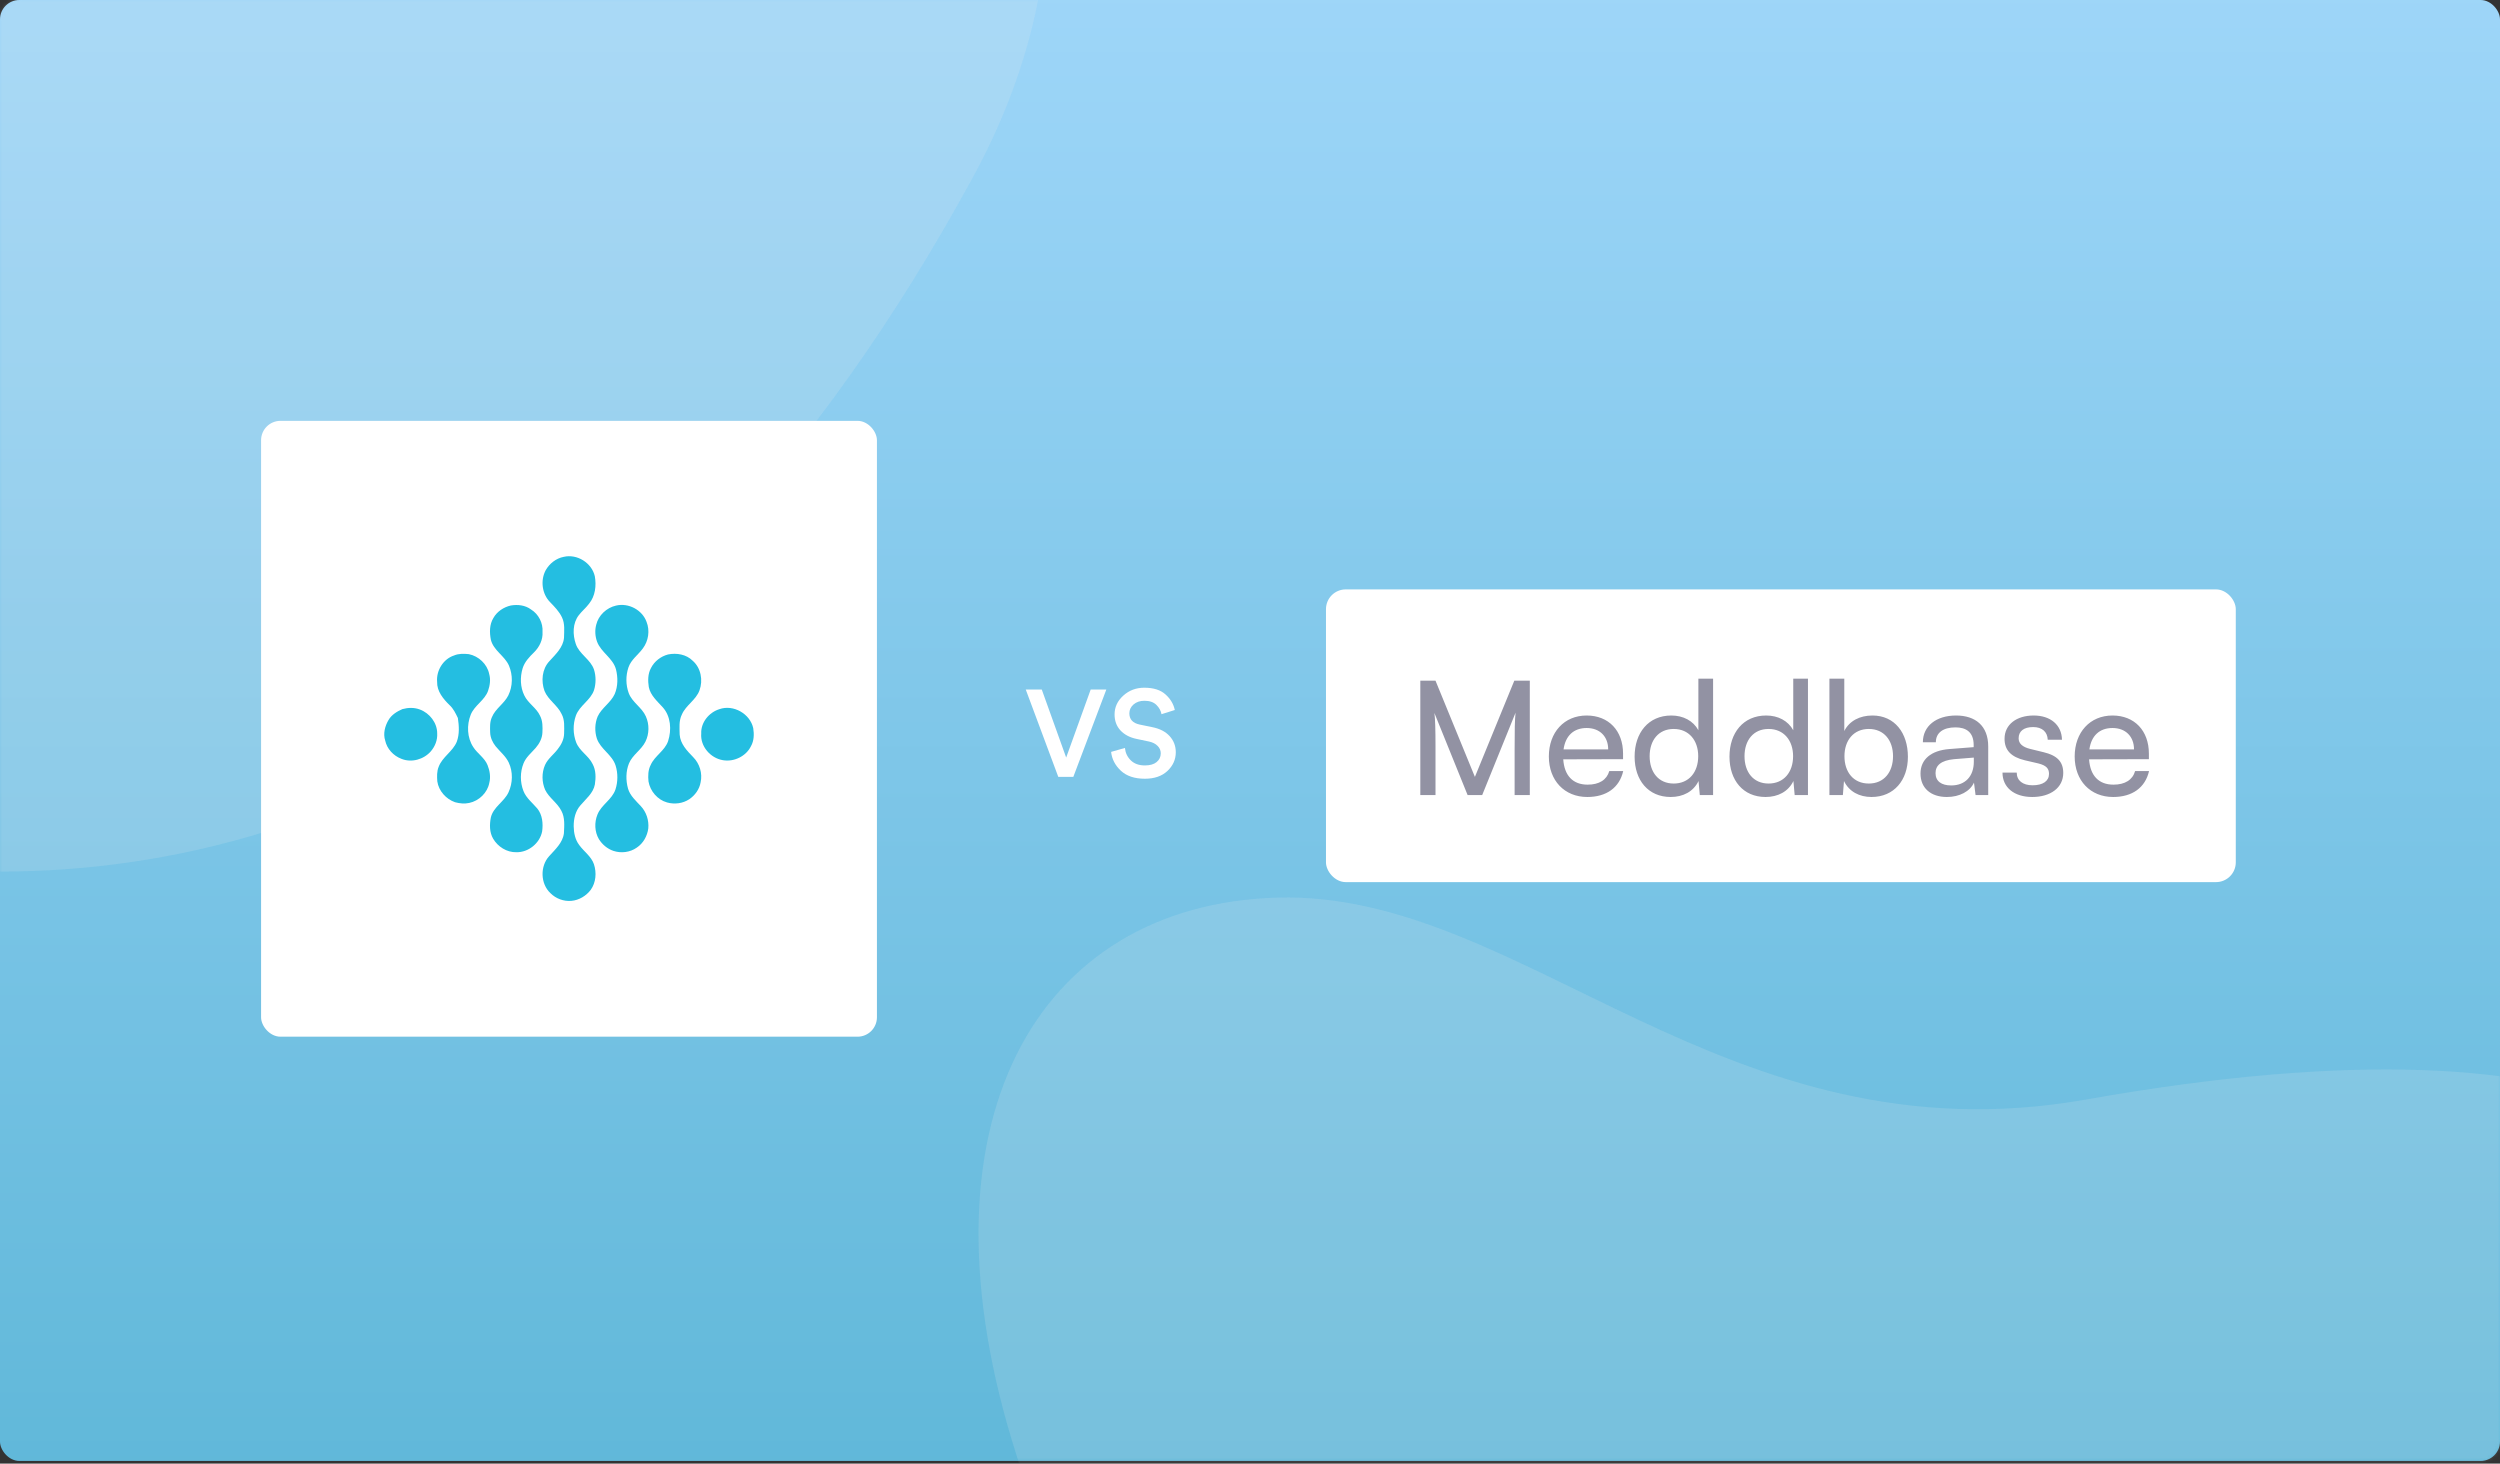 <svg xmlns="http://www.w3.org/2000/svg" width="632" height="370" viewBox="0 0 632 370" fill="none"><rect x="0" y="0" width="632" height="370" fill="#333333" stroke="none"/><rect width="632" height="369.33" rx="4.908" fill="url(#paint0_linear_1401_42915)"></rect><mask id="mask0_1401_42915" style="mask-type:alpha" maskUnits="userSpaceOnUse" x="0" y="0" width="632" height="370"><rect width="632" height="369.33" rx="4.908" fill="url(#paint1_linear_1401_42915)"></rect></mask><g mask="url(#mask0_1401_42915)"><path opacity="0.16" d="M527.415 277.955C436.089 294.137 385.016 225.095 322.875 226.919C261.904 228.721 230.083 283.947 257.029 368.049C287.62 463.639 244.642 515.869 253.875 594.711C257.756 627.862 293.848 673.057 334.694 666.07C388.323 656.755 406.288 593.226 451.322 547.413C491.737 506.296 564.632 474.991 607.752 444.148C650.019 413.919 700.741 390.674 701.126 331.328C701.414 291.982 664.276 253.678 527.415 277.955Z" fill="#ECECEC"></path><path opacity="0.16" d="M-169.618 137.822C-174.791 82.91 -118.105 64.603 -77.436 39.479C2.301 -9.765 -21.193 -147.068 95.727 -154.341C225.162 -162.38 302.818 -59.355 245.922 44.856C86.945 336.799 -164.929 187.662 -169.618 137.822Z" fill="#ECECEC"></path></g><rect x="66" y="106.389" width="155.689" height="155.689" rx="4.908" fill="white"></rect><path fill-rule="evenodd" clip-rule="evenodd" d="M146.418 213.613C145.406 212.277 145.056 210.563 145.031 208.923C145.007 207.027 145.455 205.033 146.743 203.578C148.113 201.956 149.976 200.517 150.383 198.311C150.651 196.603 150.668 194.739 149.828 193.173C148.824 191.048 146.497 189.886 145.649 187.664C144.837 185.523 144.813 183.075 145.578 180.92C146.5 178.352 149.303 177.049 150.173 174.451C150.684 172.787 150.684 170.937 150.164 169.275C149.292 166.677 146.442 165.401 145.565 162.803C144.752 160.439 144.728 157.553 146.336 155.502C147.126 154.474 148.149 153.647 148.923 152.605C150.487 150.687 150.796 148.024 150.367 145.66C149.59 142.298 145.901 139.972 142.51 140.771C140.576 141.139 138.9 142.472 137.946 144.164C136.578 146.721 137.005 150.162 139.075 152.235C140.205 153.415 141.389 154.607 142.083 156.103C142.846 157.705 142.611 159.531 142.581 161.247C142.351 163.693 140.448 165.415 138.9 167.128C137.021 169.114 136.745 172.183 137.653 174.672C138.575 176.96 140.916 178.254 141.957 180.471C142.805 181.992 142.622 183.779 142.606 185.447C142.586 186.927 141.867 188.298 140.959 189.432C139.934 190.784 138.476 191.818 137.776 193.404C136.92 195.381 136.958 197.71 137.817 199.679C138.81 201.714 140.896 202.947 141.914 204.968C142.854 206.709 142.647 208.76 142.556 210.661C142.256 213.063 140.347 214.736 138.823 216.442C136.499 218.996 136.606 223.406 139.146 225.786C140.508 227.163 142.493 227.911 144.432 227.739C146.374 227.573 148.174 226.485 149.336 224.954C150.673 223.093 150.848 220.593 150.143 218.463C149.459 216.475 147.605 215.269 146.418 213.613Z" fill="#24BEE1"></path><path fill-rule="evenodd" clip-rule="evenodd" d="M135.823 204.388C134.608 202.959 133.028 201.76 132.325 199.959C131.461 197.739 131.461 195.168 132.355 192.96C132.981 191.393 134.335 190.321 135.41 189.083C136.353 188.003 137.064 186.657 137.122 185.204C137.187 183.773 137.209 182.266 136.531 180.96C135.612 178.934 133.484 177.805 132.538 175.794C131.518 173.7 131.45 171.205 132.109 168.991C132.596 167.367 133.782 166.097 134.975 164.94C136.361 163.591 137.28 161.714 137.149 159.756C137.308 157.514 136.162 155.256 134.236 154.07C132.784 152.985 130.884 152.77 129.136 153.069C127.328 153.48 125.641 154.598 124.73 156.23C123.716 157.87 123.73 159.922 124.096 161.752C124.769 164.456 127.572 165.784 128.66 168.259C129.675 170.642 129.642 173.466 128.502 175.8C127.463 177.892 125.234 179.127 124.348 181.317C123.787 182.535 123.877 183.909 123.913 185.215C123.959 186.48 124.517 187.677 125.297 188.661C126.41 190.024 127.848 191.153 128.611 192.775C129.705 195.122 129.637 197.951 128.556 200.291C127.463 202.69 124.706 203.99 124.088 206.654C123.743 208.43 123.719 210.41 124.665 212.021C125.849 214.05 128.113 215.494 130.509 215.44C133.58 215.524 136.487 213.158 137.056 210.163C137.321 208.182 137.135 205.995 135.823 204.388ZM158.765 199.367C158.19 197.294 158.193 194.998 159.005 192.982C159.91 190.809 162.137 189.582 163.165 187.49C164.144 185.518 164.177 183.105 163.271 181.103C162.273 178.826 159.815 177.561 158.94 175.213C158.182 173.154 158.166 170.809 158.869 168.728C159.53 166.753 161.343 165.543 162.525 163.908C163.931 162.017 164.33 159.419 163.452 157.218C162.372 154.18 158.869 152.335 155.724 153.094C153.336 153.63 151.285 155.562 150.722 157.942C150.353 159.335 150.443 160.836 150.927 162.188C151.928 164.928 154.952 166.35 155.721 169.218C156.224 171.244 156.227 173.488 155.404 175.436C154.405 177.651 152.097 178.937 151.083 181.138C150.363 182.884 150.309 184.903 150.886 186.698C151.816 189.402 154.761 190.787 155.625 193.529C156.227 195.466 156.216 197.628 155.592 199.56C154.745 202.128 152.021 203.434 151.034 205.92C150.232 207.906 150.303 210.272 151.403 212.136C152.248 213.496 153.549 214.598 155.084 215.106C157.028 215.756 159.287 215.476 160.969 214.282C162.618 213.202 163.641 211.333 163.89 209.41C164.075 207.383 163.405 205.281 162 203.79C160.766 202.443 159.295 201.184 158.765 199.367Z" fill="#24BEE1"></path><path fill-rule="evenodd" clip-rule="evenodd" d="M171.82 185.703C171.795 184 171.587 182.194 172.383 180.616C173.406 178.25 175.96 176.957 176.838 174.506C177.759 171.963 177.201 168.848 175.107 167.034C173.51 165.426 171.048 165.002 168.885 165.448C167.053 165.927 165.426 167.175 164.57 168.873C163.768 170.336 163.763 172.08 164.017 173.69C164.441 175.804 166.145 177.259 167.526 178.785C169.602 181.073 169.812 184.528 168.896 187.354C168.067 189.797 165.527 191.054 164.499 193.369C163.829 194.653 163.799 196.144 163.941 197.55C164.356 199.99 166.208 202.18 168.623 202.857C170.499 203.39 172.626 203.127 174.256 202.039C175.708 201.056 176.813 199.52 177.114 197.784C177.631 195.51 176.865 193.029 175.216 191.38C173.671 189.8 171.975 188.026 171.82 185.703Z" fill="#24BEE1"></path><path fill-rule="evenodd" clip-rule="evenodd" d="M190.418 184.076C189.628 180.453 185.4 178.018 181.858 179.28C179.227 180.091 177.138 182.656 177.272 185.45C177.004 188.668 179.594 191.647 182.736 192.172C185.534 192.67 188.605 191.195 189.849 188.63C190.626 187.251 190.661 185.602 190.418 184.076ZM123.257 193.43C122.518 191.572 120.689 190.508 119.641 188.86C118.072 186.469 117.959 183.289 119.001 180.674C119.948 178.308 122.513 177.065 123.377 174.663C123.855 173.289 124.077 171.774 123.661 170.354C123.15 167.867 121 165.868 118.528 165.37C117.276 165.24 115.963 165.199 114.782 165.705C112.041 166.597 110.253 169.543 110.504 172.367C110.433 174.742 112.033 176.681 113.644 178.248C114.623 179.14 115.186 180.343 115.752 181.512C116.048 183.506 116.182 185.59 115.471 187.519C114.453 189.991 111.839 191.333 110.898 193.838C110.412 195.002 110.466 196.3 110.551 197.532C110.898 199.94 112.747 201.999 115.03 202.801C116.19 203.122 117.423 203.239 118.613 202.986C121.102 202.467 123.24 200.399 123.7 197.889C124.085 196.406 123.814 194.834 123.257 193.43Z" fill="#24BEE1"></path><path fill-rule="evenodd" clip-rule="evenodd" d="M110.523 185.445C110.547 182.752 108.622 180.269 106.12 179.355C104.701 178.821 103.155 178.868 101.712 179.267C100.341 179.866 98.988 180.701 98.219 182.015C97.314 183.56 96.814 185.456 97.374 187.208C97.834 189.327 99.453 191.055 101.463 191.824C104.025 192.888 107.145 191.985 108.926 189.923C109.981 188.693 110.621 187.075 110.523 185.445Z" fill="#24BEE1"></path><path d="M269.528 191.509L275.724 174.321H279.679L271.334 196.397H267.535L259.314 174.321H263.362L269.528 191.509Z" fill="white"></path><path d="M296.99 179.489L293.627 180.548C293.481 179.697 293.056 178.919 292.35 178.213C291.644 177.507 290.627 177.154 289.299 177.154C288.198 177.154 287.285 177.466 286.558 178.088C285.853 178.711 285.5 179.458 285.5 180.33C285.5 181.846 286.361 182.79 288.084 183.164L291.26 183.818C293.17 184.191 294.644 184.949 295.682 186.091C296.72 187.232 297.239 188.592 297.239 190.17C297.239 191.997 296.533 193.574 295.121 194.903C293.73 196.211 291.831 196.864 289.423 196.864C286.828 196.864 284.804 196.19 283.351 194.84C281.898 193.47 281.078 191.882 280.891 190.076L284.379 189.08C284.503 190.325 285.002 191.374 285.873 192.225C286.745 193.076 287.928 193.502 289.423 193.502C290.71 193.502 291.696 193.221 292.381 192.661C293.087 192.08 293.44 191.343 293.44 190.45C293.44 189.723 293.18 189.101 292.661 188.582C292.142 188.042 291.416 187.668 290.482 187.461L287.368 186.807C285.645 186.454 284.275 185.738 283.258 184.658C282.261 183.579 281.763 182.23 281.763 180.61C281.763 178.763 282.5 177.175 283.974 175.846C285.448 174.518 287.212 173.854 289.267 173.854C291.613 173.854 293.409 174.424 294.654 175.566C295.9 176.687 296.678 177.995 296.99 179.489Z" fill="white"></path><rect x="335.207" y="149" width="230" height="74" rx="5" fill="white"></rect><path d="M362.895 201V188.64C362.895 184.6 362.815 181.64 362.615 180.24L371.015 201H374.695L383.135 180.16C382.935 182.2 382.895 184.16 382.895 189.56V201H386.735V172.08H382.815L372.855 196.4L362.895 172.08H359.055V201H362.895ZM401.269 201.48C406.109 201.48 409.389 199.12 410.349 194.92H406.829C406.189 197.16 404.269 198.36 401.349 198.36C397.629 198.36 395.469 196.08 395.189 191.96L410.309 191.92V190.52C410.309 184.72 406.669 180.88 401.109 180.88C395.429 180.88 391.549 185.12 391.549 191.24C391.549 197.32 395.509 201.48 401.269 201.48ZM401.109 184.04C404.429 184.04 406.549 186.2 406.549 189.44H395.269C395.749 186 397.829 184.04 401.109 184.04ZM422.349 201.48C425.469 201.48 428.109 200.12 429.389 197.44L429.709 201H433.069V171.56H429.349V184.6C428.029 182.2 425.509 180.88 422.509 180.88C416.709 180.88 413.229 185.28 413.229 191.28C413.229 197.24 416.669 201.48 422.349 201.48ZM423.109 198.08C419.269 198.08 417.029 195.2 417.029 191.16C417.029 187.16 419.269 184.28 423.109 184.28C426.949 184.28 429.309 187.16 429.309 191.16C429.309 195.24 426.949 198.08 423.109 198.08ZM446.333 201.48C449.453 201.48 452.093 200.12 453.373 197.44L453.693 201H457.053V171.56H453.333V184.6C452.013 182.2 449.493 180.88 446.493 180.88C440.693 180.88 437.213 185.28 437.213 191.28C437.213 197.24 440.653 201.48 446.333 201.48ZM447.093 198.08C443.253 198.08 441.013 195.2 441.013 191.16C441.013 187.16 443.253 184.28 447.093 184.28C450.933 184.28 453.293 187.16 453.293 191.16C453.293 195.24 450.933 198.08 447.093 198.08ZM465.878 201L466.158 197.44C467.438 200.12 470.038 201.48 473.118 201.48C478.798 201.48 482.318 197.24 482.318 191.32C482.318 185.28 478.958 180.88 473.358 180.88C470.158 180.88 467.518 182.24 466.238 184.8V171.56H462.478V201H465.878ZM466.278 191.16C466.278 187.16 468.598 184.28 472.438 184.28C476.278 184.28 478.558 187.16 478.558 191.16C478.558 195.2 476.278 198.08 472.438 198.08C468.598 198.08 466.278 195.24 466.278 191.16ZM492.182 201.48C495.342 201.48 498.022 200.08 499.022 197.84L499.422 201H502.622V188.72C502.622 183.44 499.342 180.88 494.502 180.88C489.462 180.88 486.102 183.56 486.102 187.64H489.382C489.382 185.28 491.182 183.88 494.342 183.88C496.982 183.88 498.942 185.04 498.942 188.32V188.88L492.782 189.36C488.182 189.72 485.502 191.96 485.502 195.56C485.502 199.12 487.982 201.48 492.182 201.48ZM493.262 198.56C490.822 198.56 489.302 197.52 489.302 195.44C489.302 193.52 490.662 192.24 493.982 191.92L498.982 191.52V192.56C498.982 196.24 496.822 198.56 493.262 198.56ZM506.229 195.32C506.229 199.04 509.149 201.48 513.749 201.48C518.389 201.48 521.589 199.12 521.589 195.4C521.589 192.48 519.949 190.96 516.629 190.16L513.189 189.32C511.269 188.84 510.309 187.96 510.309 186.64C510.309 184.84 511.629 183.8 513.989 183.8C516.269 183.8 517.589 185.04 517.669 187H521.269C521.189 183.28 518.389 180.88 514.109 180.88C509.789 180.88 506.749 183.16 506.749 186.76C506.749 189.64 508.389 191.36 511.869 192.2L515.309 193C517.349 193.52 517.989 194.32 517.989 195.64C517.989 197.44 516.469 198.52 513.829 198.52C511.349 198.52 509.829 197.32 509.829 195.32H506.229ZM534.199 201.48C539.039 201.48 542.319 199.12 543.279 194.92H539.759C539.119 197.16 537.199 198.36 534.279 198.36C530.559 198.36 528.399 196.08 528.119 191.96L543.239 191.92V190.52C543.239 184.72 539.599 180.88 534.039 180.88C528.359 180.88 524.479 185.12 524.479 191.24C524.479 197.32 528.439 201.48 534.199 201.48ZM534.039 184.04C537.359 184.04 539.479 186.2 539.479 189.44H528.199C528.679 186 530.759 184.04 534.039 184.04Z" fill="#9292A3"></path><defs><linearGradient id="paint0_linear_1401_42915" x1="316" y1="-80.791" x2="316" y2="445.924" gradientUnits="userSpaceOnUse"><stop stop-color="#ABDCFF"></stop><stop offset="1" stop-color="#54B2D3"></stop></linearGradient><linearGradient id="paint1_linear_1401_42915" x1="316" y1="-80.791" x2="316" y2="445.924" gradientUnits="userSpaceOnUse"><stop stop-color="#00A36E"></stop><stop offset="1" stop-color="#00A69B"></stop></linearGradient></defs></svg>